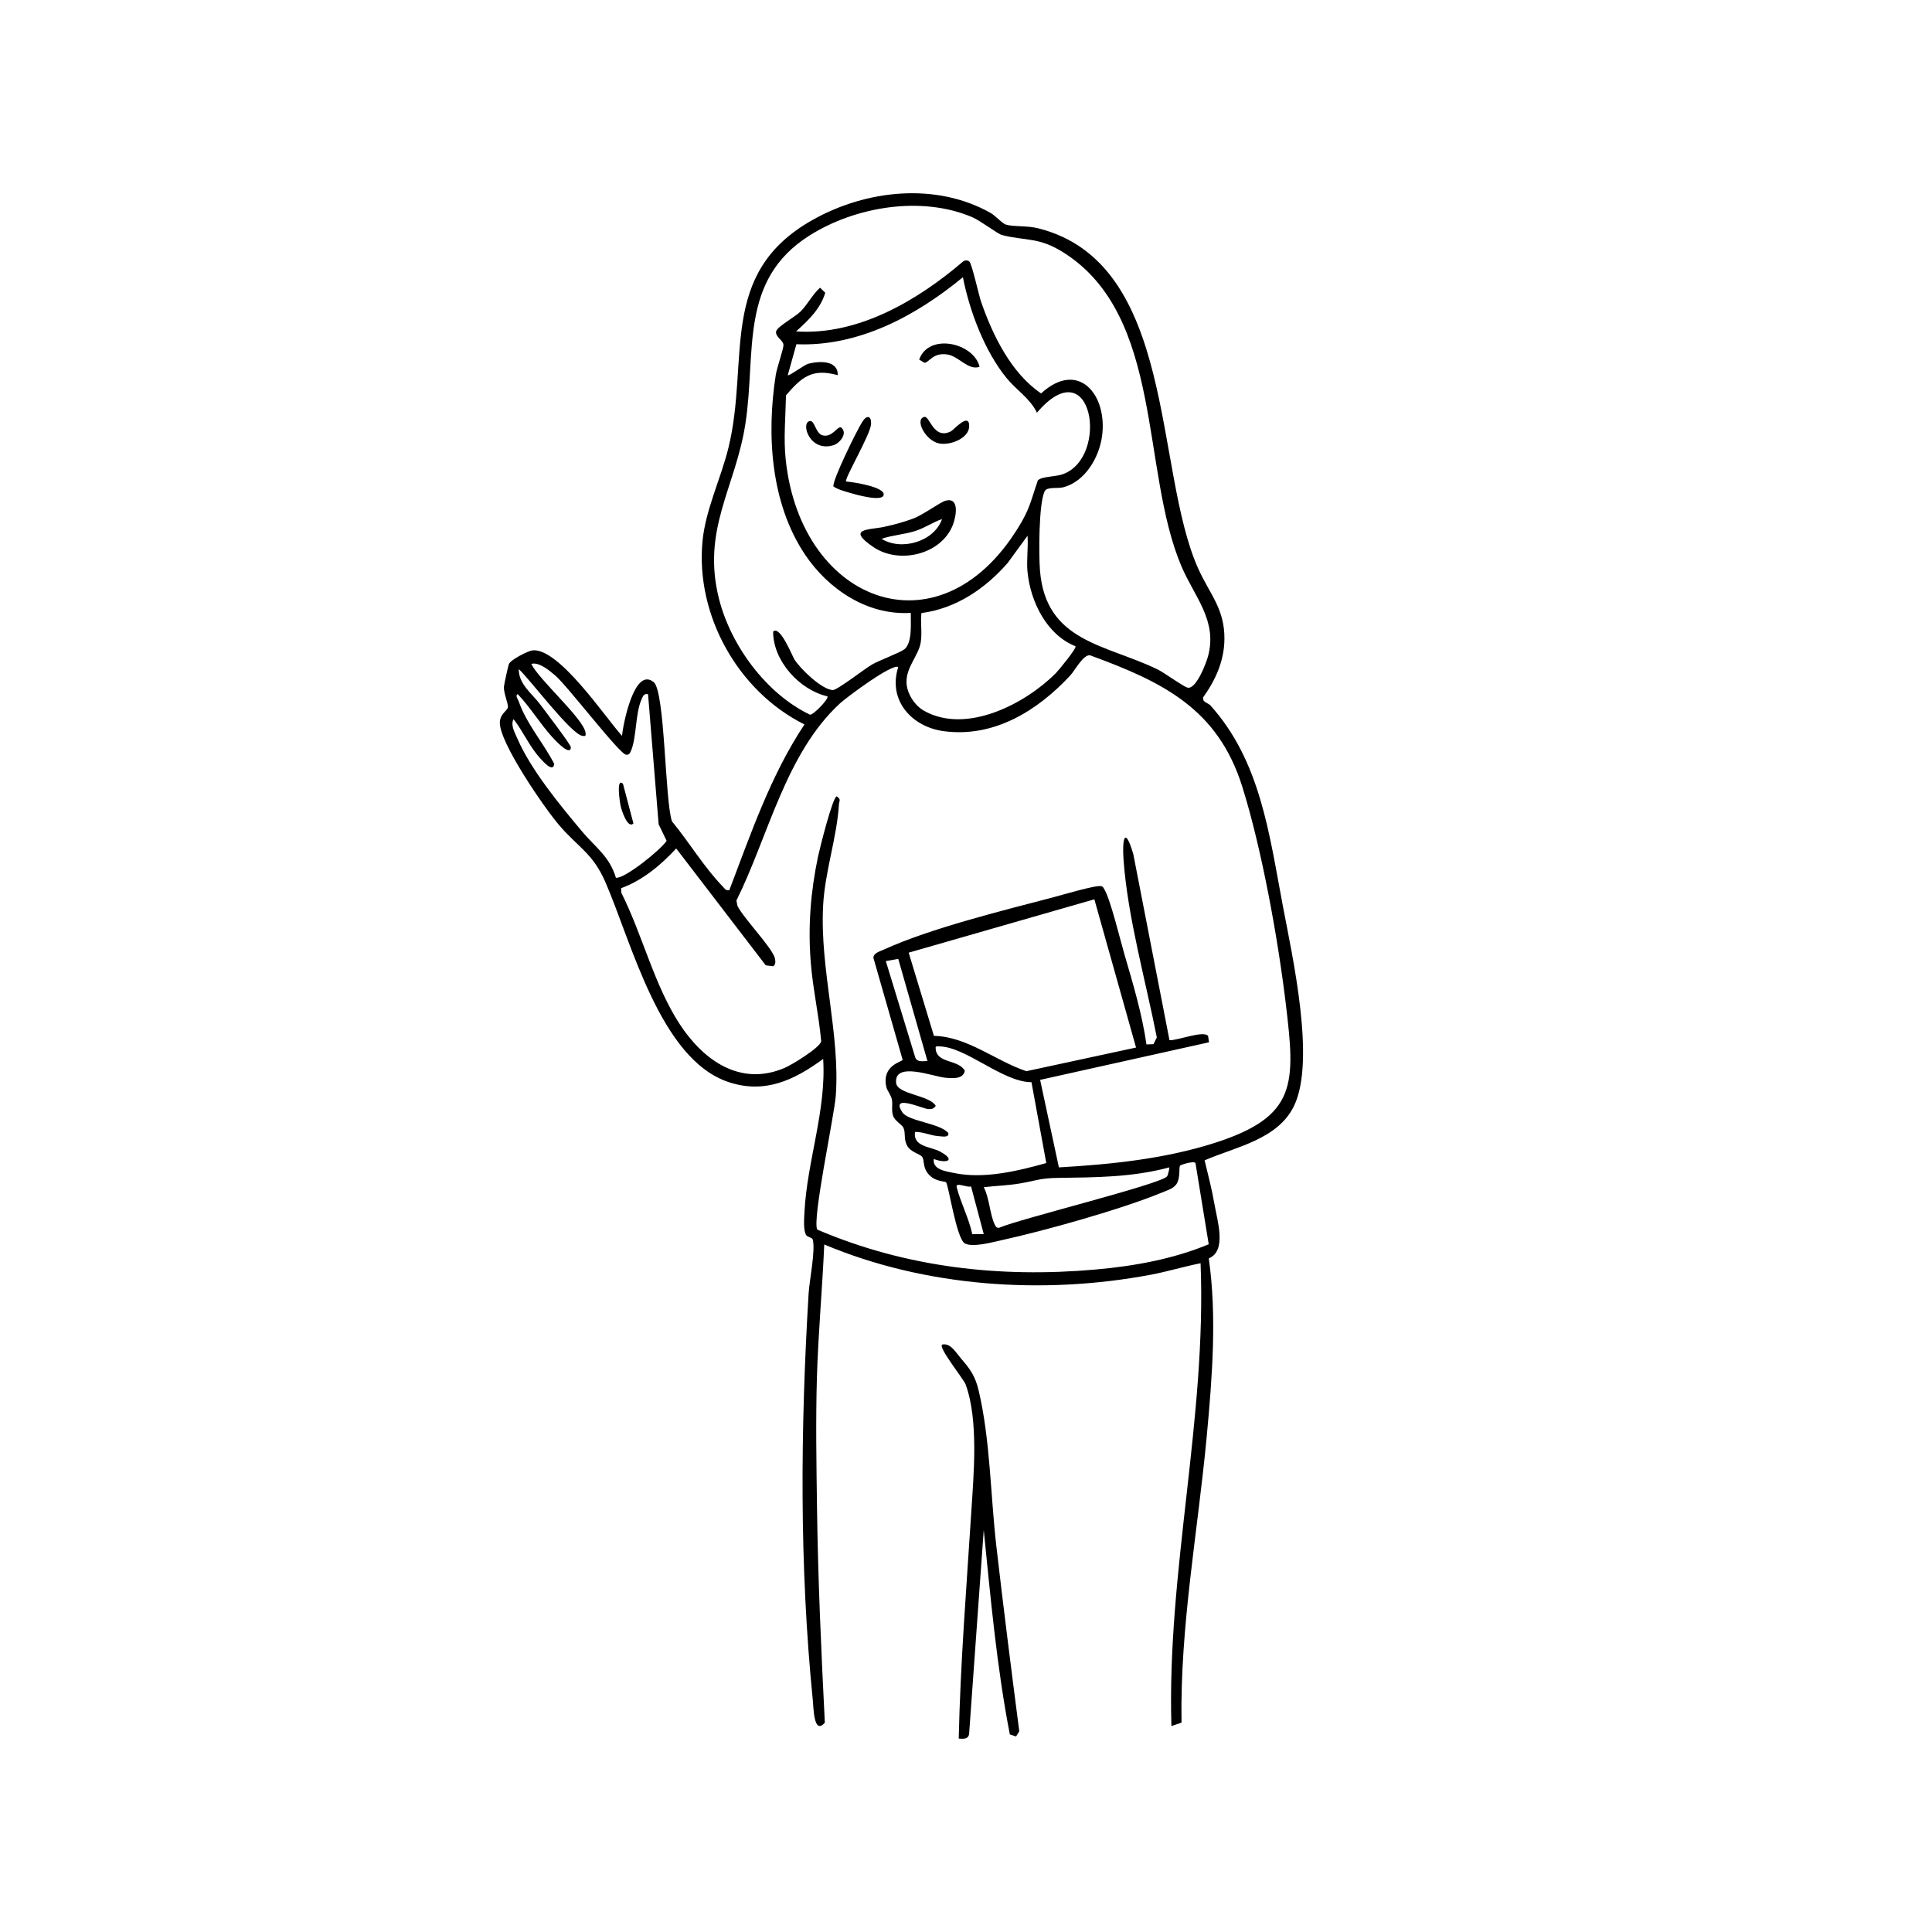 <?xml version="1.0" encoding="UTF-8"?>
<svg xmlns="http://www.w3.org/2000/svg" xmlns:xlink="http://www.w3.org/1999/xlink" width="1080" zoomAndPan="magnify" viewBox="0 0 810 810" height="1080" preserveAspectRatio="xMidYMid meet" version="1.0">
  <defs>
    <clipPath id="1efe22fc64">
      <path d="M 209.566 81 L 546.316 81 L 546.316 724 L 209.566 724 Z M 209.566 81 " clip-rule="nonzero"></path>
    </clipPath>
  </defs>
  <g clip-path="url(#1efe22fc64)">
    <path fill="#000000" d="M 507.422 295.699 C 528.535 319.105 532.152 349.863 537.906 380.156 C 541.918 401.297 551.613 444.598 542.582 463.539 C 535.809 477.75 518.105 480.809 505.035 486.473 C 506.52 492.617 508.129 498.762 509.195 505 C 510.359 511.836 514.434 524.422 506.785 527.586 C 510.238 551.75 508.227 577.422 505.973 601.738 C 502.254 641.855 494.676 681.754 495.359 722.227 L 491.117 723.66 C 489.211 658.582 505.918 594.734 503.348 529.621 C 496.293 531.02 489.484 533.117 482.395 534.453 C 437.312 542.906 387.996 539.602 345.574 521.754 C 344.777 540.18 343.055 558.777 342.504 577.203 C 341.961 595.547 342.293 614.086 342.539 632.293 C 342.949 662.383 344.305 692.23 345.816 722.238 C 341.176 727.551 341.113 716.25 340.766 712.727 C 335.109 656.258 335.605 598.859 339.016 542.312 C 339.348 536.734 341.926 524.449 340.773 519.754 C 340.539 518.785 338.676 518.723 338.07 517.918 C 336.707 516.109 337.137 510.742 337.27 508.219 C 338.352 486.875 346.492 465.512 345.117 443.969 C 332.949 452.855 320.625 458.781 305.316 453.617 C 276.668 443.941 264.754 394.883 253.754 369.695 C 248.555 357.781 242.285 355.117 234.531 346.086 C 228.438 339.023 209.234 311.223 209.566 302.84 C 209.715 299.152 212.625 298.086 212.922 296.602 C 213.219 295.113 211.137 290.797 211.277 287.949 C 211.332 286.863 212.949 279.766 213.305 278.543 C 213.855 276.656 221.473 272.863 223.246 272.668 C 234.27 271.5 253.73 300.699 260.766 308.504 C 261.176 304.133 265.848 279.234 274.082 286.008 C 278.855 289.93 278.742 335.836 281.73 344.363 C 289.012 353.191 295.211 363.656 303.184 371.863 C 304.012 372.719 304.328 373.512 305.777 373.191 C 314.82 349.453 323.148 324.98 337.277 303.723 C 309.484 289.906 291.555 257.996 294.527 226.898 C 295.789 213.742 302.23 200.605 305.359 187.906 C 314.477 150.965 300.641 114.699 340.738 92.176 C 363.172 79.574 392.402 76.34 415.344 89.293 C 417.18 90.324 420.289 93.766 421.805 94.195 C 425.074 95.121 430.641 94.555 435.168 95.691 C 493.242 110.164 483.645 196.578 502.324 238.312 C 507.125 249.035 513.438 255.129 513.348 267.871 C 513.277 277.172 509.605 285.09 504.336 292.512 L 504.59 293.68 C 505.27 294.633 506.723 294.941 507.422 295.707 Z M 333.762 138.945 C 359.699 140.703 384.613 126.027 403.715 109.684 C 404.598 109.078 405.445 108.965 406.375 109.613 C 407.43 110.355 410.367 123.738 411.328 126.516 C 416.227 140.633 423.918 156.426 436.488 164.945 C 452.094 150.641 464.41 165.488 462.043 182.863 C 460.828 191.754 454.996 201.832 445.871 204.277 C 443.352 204.949 438.938 203.953 437.969 205.98 C 435.457 211.254 435.5 232.562 436.008 239.062 C 438.367 269.234 463.598 270.082 485.32 280.656 C 488.207 282.066 496.039 287.832 497.875 288.289 C 501.441 289.18 505.629 278.211 506.426 275.316 C 510.586 260.242 500.84 250.375 495.332 237.438 C 478.129 197.039 487.988 132.52 445.941 105.898 C 435.43 99.246 430.238 101.125 420.082 98.539 C 418.246 98.066 411.078 92.516 407.508 91.004 C 386.223 81.996 358.59 86.617 339.418 98.723 C 309.695 117.496 317.125 147.668 312.527 177.594 C 308.375 204.574 294.031 221.934 301.477 251.203 C 306.453 270.738 321.312 290.895 339.602 299.641 C 341.055 299.773 347.715 292.852 346.875 291.926 C 335.258 289.301 324.086 277.094 324.145 264.828 C 326.945 261.895 332.215 275.109 333.055 276.453 C 335.562 280.457 344.531 289.082 349.129 289.32 C 350.93 289.414 362.438 280.457 365.512 278.656 C 368.59 276.855 377.34 273.664 379.168 272.207 C 382.641 269.438 381.754 260.906 381.844 256.953 C 363.738 258.09 347.348 247.121 337.574 232.605 C 323.09 211.07 321.312 182.207 325.258 157.125 C 325.719 154.172 328.551 146.172 328.473 144.609 C 328.367 142.574 324.891 141.191 325.406 138.895 C 325.832 136.98 333.289 132.898 335.535 130.695 C 338.656 127.625 340.539 123.535 343.824 120.617 L 345.992 122.75 C 343.902 129.656 338.867 134.297 333.754 138.953 Z M 351.238 157.301 C 340.527 154.309 336.07 158.086 329.531 165.75 C 329.363 174.77 328.457 183.695 329.41 192.688 C 335.852 253.789 395.82 275.703 428.543 218.41 C 432.031 212.301 432.871 207.793 435.125 201.395 C 436.867 199.664 442.418 199.969 445.641 198.797 C 465.305 191.664 458.012 145.734 434.742 173.023 C 431.82 166.992 426.191 163.582 422.09 158.594 C 412.832 147.328 406.488 130.414 403.699 116.23 C 384.168 132.348 360.016 145.414 333.895 144.32 L 330.273 157.301 C 330.852 157.789 337.094 152.957 338.988 152.477 C 343.316 151.375 351.344 150.867 351.246 157.301 Z M 430.797 239.902 C 430.309 235.051 431.156 229.535 430.797 224.609 L 422.504 235.977 C 413.105 246.773 400.832 255.145 386.301 257.035 C 385.848 261.113 386.688 265.344 386.004 269.41 C 385.07 274.949 379.84 279.723 380.059 286.199 C 380.219 290.824 383.496 295.824 387.5 298.051 C 405.191 307.91 429.766 295.148 442.602 282.285 C 443.832 281.051 451.48 271.777 450.906 270.938 C 438.805 266.141 432.047 252.234 430.809 239.895 Z M 443.91 489.434 C 465.773 488.184 488.348 485.867 509.266 479.172 C 543.867 468.098 543.117 454.465 539.086 420.93 C 535.797 393.547 529.039 356.066 520.859 329.898 C 510.605 297.117 487.516 285.902 457.043 274.75 C 454.227 274.242 450.703 281.043 448.727 283.176 C 435.047 297.93 416.723 309.395 395.613 306.539 C 382.211 304.719 372.141 293.566 376.59 279.68 C 374.211 277.992 354.988 292.281 352.102 294.957 C 329.305 316.004 322.145 350.605 308.75 377.559 L 309.18 379.781 C 311.574 384.824 323.988 397.559 324.879 401.789 C 325.125 402.969 325.293 404.332 324.172 405.117 L 321.035 404.707 L 283.504 355.727 C 277.027 362.727 269.473 369.047 260.398 372.387 L 260.496 374.301 C 269.344 391.867 274.23 412.941 284.98 429.398 C 294.914 444.598 310.492 455.742 329.129 447.648 C 332.039 446.391 343.945 439.168 344.289 436.512 C 343.293 425.465 340.758 414.375 339.898 403.336 C 338.727 388.277 339.848 374.047 342.941 359.195 C 343.555 356.234 349.113 333.93 350.816 333.879 C 352.777 335.125 351.797 335.844 351.711 337.363 C 350.914 351.008 345.844 365.375 345.094 379.711 C 343.684 406.422 352.262 433.27 350.414 459.324 C 349.82 467.637 340.336 511.816 342.66 515.523 C 379.797 531.387 419.066 535.801 459.219 532.262 C 475.418 530.836 491.746 527.91 506.766 521.668 L 501.215 487.652 C 500.594 486.508 494.93 488.402 494.746 488.684 C 494.188 489.539 494.945 493.812 493.277 496.383 C 492.012 498.332 489.266 499.102 487.227 499.949 C 470.617 506.855 437.73 516.094 419.836 519.973 C 416 520.805 408.027 523.051 404.59 521.363 C 400.98 519.578 397.703 496.707 396.625 495.676 C 396.039 495.105 391.172 495.586 388.461 491.164 C 387.02 488.797 387.516 486.488 386.668 485.09 C 385.863 483.762 381.746 483.168 380.227 480.168 C 378.82 477.391 379.762 475.059 378.793 472.863 C 378.121 471.352 375.129 470.066 374.387 467.652 C 373.645 465.242 374.344 463.188 373.949 461.098 C 373.539 458.906 371.957 457.438 371.57 455.609 C 369.621 446.52 378.312 445.148 378.441 444.344 L 366.168 401.543 C 366.23 399.543 368.957 398.852 370.523 398.133 C 389.93 389.227 420.797 381.66 442.004 376.082 C 445.328 375.211 459.777 370.891 461.734 371.547 C 462.516 371.715 462.68 372.344 463.031 372.918 C 465.555 377.055 469.754 394.402 471.477 400.301 C 475.066 412.574 478.844 425.246 480.664 437.887 L 483.609 437.77 L 485 434.93 C 480.332 411.211 472.785 384.551 471.055 360.516 C 470.426 351.75 471.57 345.938 475.156 358.164 L 490.312 436.109 C 493.566 436.328 504.695 431.863 506.496 434.336 L 506.879 436.984 L 436.078 452.742 L 443.945 489.441 Z M 271.684 291.031 C 269.902 290.699 269.605 291.836 269 293.148 C 266.309 299.102 266.93 309.344 264.508 314.875 C 264.098 315.812 263.723 316.57 262.508 316.414 C 259.883 316.387 237.844 287.465 232.766 283.184 C 230.352 281.148 226.051 277.441 222.746 278.344 C 225.93 284.992 244.691 301.336 245.484 307.184 C 245.66 308.488 245.504 308.75 244.148 308.512 C 239.242 307.641 222.25 284.852 217.504 280.527 C 217.379 286.848 223.133 290.832 226.586 295.473 C 228.301 297.781 239.367 312.211 239.332 313.301 C 239.191 317.516 232.129 309.684 231.465 308.949 C 226.375 303.34 222.328 296.531 217.059 291.016 C 215.859 291.594 217.195 293.234 217.484 294.082 C 220.746 303.496 227.863 311.484 232.371 320.285 C 231.875 324.133 227.625 319.133 226.664 318.117 C 222.18 313.383 219.34 306.617 215.301 301.512 C 213.961 304.062 215.852 307.168 216.875 309.555 C 222.512 322.707 234.883 337.688 244.141 348.719 C 249.508 355.105 255.582 359.066 258.223 368 C 261.719 368.594 277.062 356.297 279.477 352.512 L 276.137 345.578 L 271.695 291.023 Z M 391.539 434.285 C 405.621 434.617 417.309 444.738 430.316 449.105 L 476.293 439.188 L 458.816 377.043 L 380.969 399.41 L 391.547 434.273 Z M 376.598 402.023 L 371.387 402.949 L 383.742 443.398 C 384.59 445.461 386.93 444.844 388.836 444.844 Z M 432.426 453.715 C 420.23 453.668 404.887 438.723 393.652 438.707 C 392.297 438.707 392.125 438.516 392.324 440.043 C 393.086 445.898 401.715 444.117 404.52 448.891 C 403.828 452.602 399.285 452.086 396.266 451.836 C 391.496 451.434 374.781 444.824 375.699 454 C 376.188 458.879 389.773 459.078 392.316 463.641 C 391.441 464.883 390.742 464.996 389.301 464.996 C 387.027 464.996 373.102 458.32 378.293 466.316 C 380.785 470.152 393.969 470.828 397.578 475.012 C 398.078 477.129 394.773 476.41 393.629 476.34 C 390.105 476.141 387.113 474.488 383.609 474.566 C 382.754 480.887 390.051 480.617 394.145 482.816 C 400.945 486.488 396.934 487.949 391.484 485.922 C 390.891 490.422 396.602 491.078 400.02 491.793 C 412.406 494.391 426.645 490.98 438.656 487.617 L 432.449 453.695 Z M 490.234 489.434 C 474.797 493.602 459.297 493.621 443.438 493.84 C 435.902 493.945 434.488 495 427.504 496.184 C 422.512 497.031 417.422 497.152 412.43 497.746 C 414.773 502.062 415.047 509.293 416.996 513.277 C 417.449 514.211 417.676 514.867 418.918 514.746 C 427.074 511.102 487.473 496.305 489.352 493.133 C 489.676 492.59 490.41 489.617 490.234 489.434 Z M 407.109 497.387 C 405.699 498.129 400.488 495.367 401.086 497.719 C 402.668 503.953 406.258 510.918 407.641 517.445 L 412.441 517.395 L 407.109 497.379 Z M 407.109 497.387 " fill-opacity="1" fill-rule="nonzero"></path>
  </g>
  <path fill="#000000" d="M 412.43 641.512 L 406.32 726.73 C 406.121 729.203 404.039 729.055 401.949 728.914 C 402.656 697.258 405.191 665.688 407.203 634.094 C 408.199 618.438 410.352 595.531 404.859 580.48 C 404.004 578.121 393.383 565.133 394.965 563.727 C 398.488 562.938 400.586 566.848 402.805 569.426 C 406.793 574.047 408.848 576.863 410.289 582.918 C 415.168 603.434 415.281 627.039 417.703 648.051 C 420.691 674.008 423.98 699.941 427.336 725.855 L 425.992 728.023 L 423.375 727.156 C 417.895 698.902 415.352 670.145 412.441 641.504 Z M 412.43 641.512 " fill-opacity="1" fill-rule="nonzero"></path>
  <path fill="#000000" d="M 396.484 209.906 C 402.406 208.379 400.84 216.551 399.52 219.992 C 394.703 232.551 376.922 236.695 366.16 229.352 C 354.438 221.363 364.629 222.223 370.688 220.883 C 374.711 220 379.082 218.848 382.926 217.387 C 387.09 215.805 394.23 210.492 396.484 209.906 Z M 394.949 217.617 C 391.031 218.969 387.867 221.297 383.773 222.605 C 379.133 224.094 374.184 224.328 369.605 225.91 C 377.98 231.102 391.715 227.039 394.949 217.617 Z M 394.949 217.617 " fill-opacity="1" fill-rule="nonzero"></path>
  <path fill="#000000" d="M 354.742 201.875 C 357.391 202.066 371.203 204.102 370.469 207.547 C 369.84 210.535 358.668 207.32 356.492 206.68 C 354.199 206.008 351.387 205.273 349.418 203.953 C 348.887 201.41 359.395 180.113 361.555 176.789 C 363.492 173.801 365.355 174.379 365.207 177.742 C 365.016 182.141 353.801 200.949 354.734 201.875 Z M 354.742 201.875 " fill-opacity="1" fill-rule="nonzero"></path>
  <path fill="#000000" d="M 410.691 153.805 C 405.805 155.402 402.02 149.301 397.07 148.602 C 390.98 147.738 389.578 152.074 387.535 152.09 L 385.367 150.754 C 389.406 139.391 408.324 143.742 410.691 153.805 Z M 410.691 153.805 " fill-opacity="1" fill-rule="nonzero"></path>
  <path fill="#000000" d="M 387.535 174.789 C 389.816 174.281 391.426 184.621 398.758 180.793 C 399.859 180.215 406.41 172.656 406.34 178.695 C 406.277 183.723 398.516 186.797 393.848 185.934 C 387.945 184.848 383.355 175.715 387.535 174.789 Z M 387.535 174.789 " fill-opacity="1" fill-rule="nonzero"></path>
  <path fill="#000000" d="M 339.453 176.535 C 341.641 176.066 341.848 181.703 344.883 182.516 C 348.797 183.562 350.93 178.836 352.539 179.148 C 355.68 181.484 352.094 185.801 349.543 186.621 C 339.516 189.812 335.582 177.375 339.453 176.535 Z M 339.453 176.535 " fill-opacity="1" fill-rule="nonzero"></path>
  <path fill="#000000" d="M 261.188 328.617 L 265.566 345.215 C 263.102 347.711 260.547 339.48 260.199 337.914 C 259.953 336.84 258.172 325.715 261.188 328.605 Z M 261.188 328.617 " fill-opacity="1" fill-rule="nonzero"></path>
</svg>
